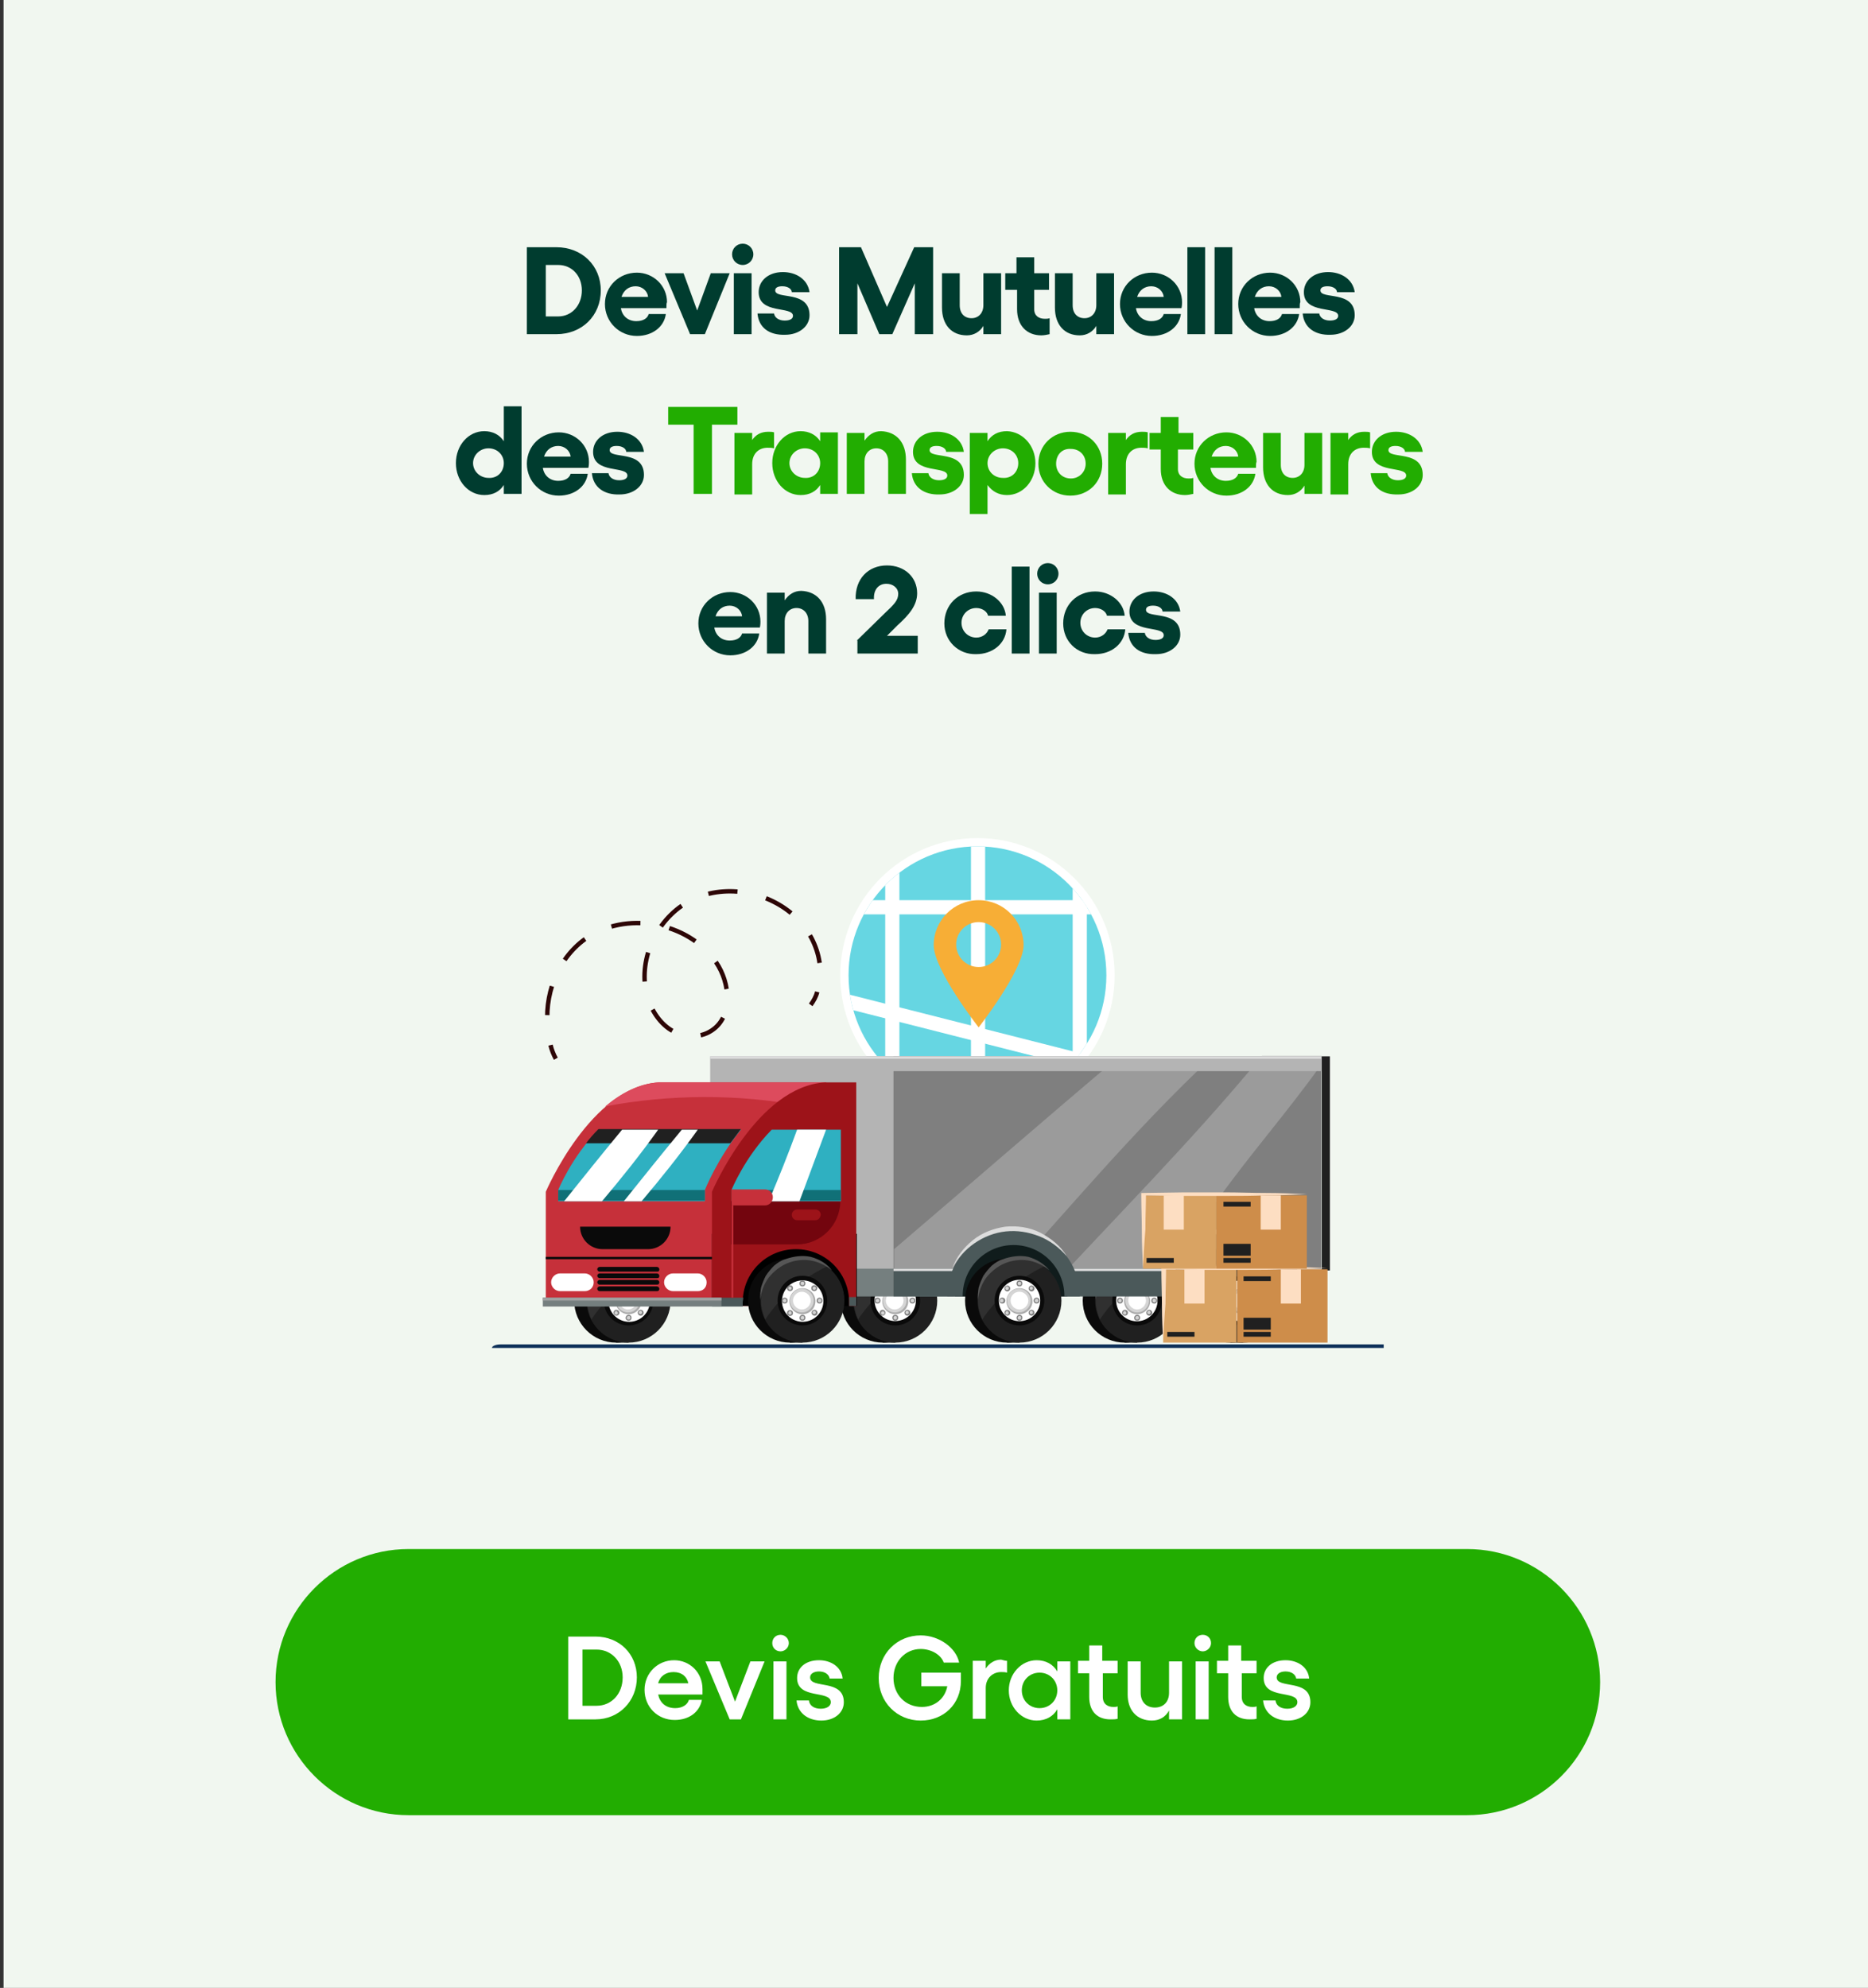 <?xml version="1.0" encoding="utf-8"?>
<!-- Generator: Adobe Illustrator 23.0.3, SVG Export Plug-In . SVG Version: 6.00 Build 0)  -->
<svg version="1.1" id="Calque_1" xmlns="http://www.w3.org/2000/svg" xmlns:xlink="http://www.w3.org/1999/xlink" x="0px" y="0px"
	 viewBox="0 0 315.9 336.1" style="enable-background:new 0 0 315.9 336.1;" xml:space="preserve">
<rect x="0" y="0" width="315.9" height="336.1" fill="#333333" stroke="none"/>
<style type="text/css">
	.st0{fill:#F1F7F0;}
	.st1{fill:#003C2F;}
	.st2{fill:#22AD01;}
	.st3{fill:#FFFFFF;}
	.st4{fill:#66D6E2;}
	.st5{clip-path:url(#SVGID_2_);}
	.st6{fill:#202020;}
	.st7{fill:#0A0A0A;}
	.st8{opacity:0.29;fill:#565656;}
	.st9{fill:#ACACAC;}
	.st10{fill:#D5D5D5;}
	.st11{fill:#808080;}
	.st12{fill:#565656;}
	.st13{fill:#B4B4B4;}
	.st14{fill:#757F7F;}
	.st15{fill:#7F7F7F;}
	.st16{opacity:0.54;fill:#B4B4B4;}
	.st17{fill:#4B595A;}
	.st18{fill:#DDDDDD;}
	.st19{fill:#C6303A;}
	.st20{fill:#DD4B5D;}
	.st21{fill:#9D1319;}
	.st22{fill:none;}
	.st23{fill:#101C1C;}
	.st24{fill:#2FB0C1;}
	.st25{fill:#107077;}
	.st26{fill:#73050E;}
	.st27{fill:#A0A0A0;}
	.st28{fill:#D9A363;}
	.st29{fill:#CE8D4A;}
	.st30{fill:#FDDEC2;}
	.st31{fill:#F7AE36;}
	.st32{fill:#11335B;}
	.st33{fill:none;stroke:#2D0606;stroke-width:0.75;stroke-miterlimit:10;}
	.st34{fill:none;stroke:#2D0606;stroke-width:0.75;stroke-miterlimit:10;stroke-dasharray:4.961,4.961;}
</style>
<rect x="0.6" class="st0" width="315.9" height="336.1"/>
<g>
	<g>
		<path class="st1" d="M101.6,49.1c0,4.3-3.2,7.4-7.5,7.4h-5V41.8h5C98.4,41.8,101.6,44.9,101.6,49.1z M98.4,49.1
			c0-2.5-1.7-4.3-4-4.3h-2.1v8.7h2.1C96.7,53.5,98.4,51.6,98.4,49.1z"/>
		<path class="st1" d="M112.7,52.1H105c0.2,1.3,1.2,2.2,2.6,2.2c1.2,0,1.9-0.5,2.1-1.2h2.9c-0.3,2.2-2.3,3.7-4.9,3.7
			c-3,0-5.4-2.4-5.4-5.4c0-3,2.4-5.3,5.4-5.3c2.8,0,5.1,2.2,5.1,5C112.7,51.2,112.7,51.7,112.7,52.1z M109.6,50.2
			c-0.1-1-1-1.8-2.1-1.8c-1.1,0-2,0.6-2.4,1.8H109.6z"/>
		<path class="st1" d="M119.2,56.5h-2.5l-4.3-10.3h3.2l2.3,6.3l2.3-6.3h3.2L119.2,56.5z"/>
		<path class="st1" d="M127.4,43c0,1-0.8,1.8-1.8,1.8s-1.8-0.8-1.8-1.8c0-1,0.8-1.8,1.8-1.8S127.4,42,127.4,43z M127.1,46.2v10.3h-3
			V46.2H127.1z"/>
		<path class="st1" d="M128.1,53h2.8c0.1,0.7,0.8,1.2,1.8,1.2c0.9,0,1.4-0.3,1.4-0.8c0-1.7-5.8-0.2-5.8-4c0-1.9,1.6-3.4,4.1-3.4
			c2.2,0,4.2,1.2,4.5,3.4h-3c0-0.5-0.6-1-1.6-1c-0.7,0-1.2,0.2-1.2,0.7c0,1.6,5.8-0.1,5.8,4.2c0,1.9-1.8,3.3-4.1,3.3
			C130.1,56.7,128.3,55.4,128.1,53z"/>
		<path class="st1" d="M141.8,41.8h3.8l4.4,10.1l4.6-10.1h3.2v14.7h-3.1v-8.6l-3.8,8.6h-2.2l-3.7-8.6v8.6h-3.1V41.8z"/>
		<path class="st1" d="M169.3,46.2v10.3h-3v-1.4c-0.6,1-1.6,1.6-2.8,1.6c-2.6,0-4.2-1.8-4.2-4.7v-5.8h3v5.4c0,1.4,0.8,2.2,2,2.2
			c1.2,0,2-0.9,2-2.2v-5.4H169.3z"/>
		<path class="st1" d="M174.9,49v3.3c0,1.1,0.8,1.6,1.8,1.6c0.3,0,0.5,0,0.8-0.1v2.7c-0.4,0.1-1,0.2-1.4,0.2c-2.4,0-4.1-1.6-4.1-4.4
			V49H170v-2.8h1.9v-2.7h3v2.7h2.5V49H174.9z"/>
		<path class="st1" d="M188.4,46.2v10.3h-3v-1.4c-0.6,1-1.6,1.6-2.8,1.6c-2.6,0-4.2-1.8-4.2-4.7v-5.8h3v5.4c0,1.4,0.8,2.2,2,2.2
			c1.2,0,2-0.9,2-2.2v-5.4H188.4z"/>
		<path class="st1" d="M199.8,52.1h-7.7c0.2,1.3,1.2,2.2,2.6,2.2c1.2,0,1.9-0.5,2.1-1.2h2.9c-0.3,2.2-2.3,3.7-4.9,3.7
			c-3,0-5.4-2.4-5.4-5.4c0-3,2.4-5.3,5.4-5.3c2.8,0,5.1,2.2,5.1,5C199.9,51.2,199.9,51.7,199.8,52.1z M196.8,50.2
			c-0.1-1-1-1.8-2.1-1.8c-1.1,0-2,0.6-2.4,1.8H196.8z"/>
		<path class="st1" d="M203.8,56.5h-3V41.8h3V56.5z"/>
		<path class="st1" d="M208.4,56.5h-3V41.8h3V56.5z"/>
		<path class="st1" d="M219.8,52.1h-7.7c0.2,1.3,1.2,2.2,2.6,2.2c1.2,0,1.9-0.5,2.1-1.2h2.9c-0.3,2.2-2.3,3.7-4.9,3.7
			c-3,0-5.4-2.4-5.4-5.4c0-3,2.4-5.3,5.4-5.3c2.8,0,5.1,2.2,5.1,5C219.8,51.2,219.8,51.7,219.8,52.1z M216.7,50.2
			c-0.1-1-1-1.8-2.1-1.8c-1.1,0-2,0.6-2.4,1.8H216.7z"/>
		<path class="st1" d="M220.3,53h2.8c0.1,0.7,0.8,1.2,1.8,1.2c0.9,0,1.4-0.3,1.4-0.8c0-1.7-5.8-0.2-5.8-4c0-1.9,1.6-3.4,4.1-3.4
			c2.2,0,4.2,1.2,4.5,3.4h-3c0-0.5-0.6-1-1.6-1c-0.7,0-1.2,0.2-1.2,0.7c0,1.6,5.8-0.1,5.8,4.2c0,1.9-1.8,3.3-4.1,3.3
			C222.4,56.7,220.5,55.4,220.3,53z"/>
		<path class="st1" d="M88.2,68.8v14.7h-3V82c-0.7,1.1-1.8,1.7-3.3,1.7c-2.7,0-4.8-2.4-4.8-5.4s2.1-5.4,4.8-5.4
			c1.4,0,2.6,0.6,3.3,1.7v-5.9H88.2z M85.2,78.3c0-1.4-1.1-2.5-2.6-2.5c-1.4,0-2.6,1.1-2.6,2.5c0,1.4,1.2,2.5,2.6,2.5
			C84.1,80.9,85.2,79.8,85.2,78.3z"/>
		<path class="st1" d="M99.5,79.1h-7.7c0.2,1.3,1.2,2.2,2.6,2.2c1.2,0,1.9-0.5,2.1-1.2h2.9c-0.3,2.2-2.3,3.7-4.9,3.7
			c-3,0-5.4-2.4-5.4-5.4c0-3,2.4-5.3,5.4-5.3c2.8,0,5.1,2.2,5.1,5C99.6,78.2,99.6,78.7,99.5,79.1z M96.5,77.2c-0.1-1-1-1.8-2.1-1.8
			c-1.1,0-2,0.6-2.4,1.8H96.5z"/>
		<path class="st1" d="M100.1,80h2.8c0.1,0.7,0.8,1.2,1.8,1.2c0.9,0,1.4-0.3,1.4-0.8c0-1.7-5.8-0.2-5.8-4c0-1.9,1.6-3.4,4.1-3.4
			c2.2,0,4.2,1.2,4.5,3.4h-3c0-0.5-0.6-1-1.6-1c-0.7,0-1.2,0.2-1.2,0.7c0,1.6,5.8-0.1,5.8,4.2c0,1.9-1.8,3.3-4.1,3.3
			C102.2,83.7,100.3,82.4,100.1,80z"/>
		<path class="st2" d="M124.7,71.8h-4.3v11.7h-3.1V71.8H113v-3h11.7V71.8z"/>
		<path class="st2" d="M130.9,73.1v2.7c-0.4-0.1-0.7-0.1-1.1-0.1c-1.4,0-2.6,0.9-2.6,2.8v5.1h-3V73.2h3v1.2c0.6-0.9,1.5-1.4,2.7-1.4
			C130.3,73,130.6,73,130.9,73.1z"/>
		<path class="st2" d="M141.7,73.2v10.3h-3V82c-0.7,1.1-1.8,1.7-3.3,1.7c-2.7,0-4.8-2.4-4.8-5.4s2.1-5.4,4.8-5.4
			c1.4,0,2.6,0.6,3.3,1.7v-1.5H141.7z M138.7,78.3c0-1.4-1.1-2.5-2.6-2.5c-1.4,0-2.6,1.1-2.6,2.5c0,1.4,1.2,2.5,2.6,2.5
			C137.6,80.9,138.7,79.8,138.7,78.3z"/>
		<path class="st2" d="M153.2,77.7v5.8h-3V78c0-1.3-0.8-2.2-2-2.2c-1.2,0-2,0.9-2,2.2v5.5h-3V73.2h3v1.3c0.7-1,1.6-1.6,2.8-1.6
			C151.6,73,153.2,74.8,153.2,77.7z"/>
		<path class="st2" d="M154.2,80h2.8c0.1,0.7,0.8,1.2,1.8,1.2c0.9,0,1.4-0.3,1.4-0.8c0-1.7-5.8-0.2-5.8-4c0-1.9,1.6-3.4,4.1-3.4
			c2.2,0,4.2,1.2,4.5,3.4h-3c0-0.5-0.6-1-1.6-1c-0.7,0-1.2,0.2-1.2,0.7c0,1.6,5.8-0.1,5.8,4.2c0,1.9-1.8,3.3-4.1,3.3
			C156.3,83.7,154.4,82.4,154.2,80z"/>
		<path class="st2" d="M175.1,78.3c0,3-2.1,5.4-4.8,5.4c-1.4,0-2.5-0.6-3.3-1.7v4.9h-3V73.2h3v1.4c0.7-1.1,1.8-1.7,3.3-1.7
			C173,73,175.1,75.4,175.1,78.3z M172.2,78.3c0-1.4-1.1-2.5-2.6-2.5c-1.4,0-2.6,1.1-2.6,2.5c0,1.4,1.1,2.5,2.6,2.5
			C171.1,80.9,172.2,79.8,172.2,78.3z"/>
		<path class="st2" d="M186.4,78.4c0,3.1-2.3,5.4-5.4,5.4c-3,0-5.4-2.3-5.4-5.4S178,73,181,73C184.1,73,186.4,75.3,186.4,78.4z
			 M178.6,78.4c0,1.4,1,2.5,2.5,2.5c1.4,0,2.5-1.1,2.5-2.5c0-1.5-1.1-2.5-2.5-2.5C179.6,75.8,178.6,76.9,178.6,78.4z"/>
		<path class="st2" d="M194.1,73.1v2.7c-0.4-0.1-0.7-0.1-1.1-0.1c-1.4,0-2.6,0.9-2.6,2.8v5.1h-3V73.2h3v1.2c0.6-0.9,1.5-1.4,2.7-1.4
			C193.5,73,193.8,73,194.1,73.1z"/>
		<path class="st2" d="M199.2,76v3.3c0,1.1,0.8,1.6,1.8,1.6c0.3,0,0.5,0,0.8-0.1v2.7c-0.4,0.1-1,0.2-1.4,0.2c-2.4,0-4.1-1.6-4.1-4.4
			V76h-1.9v-2.8h1.9v-2.7h3v2.7h2.5V76H199.2z"/>
		<path class="st2" d="M212.4,79.1h-7.7c0.2,1.3,1.2,2.2,2.6,2.2c1.2,0,1.9-0.5,2.1-1.2h2.9c-0.3,2.2-2.3,3.7-4.9,3.7
			c-3,0-5.4-2.4-5.4-5.4c0-3,2.4-5.3,5.4-5.3c2.8,0,5.1,2.2,5.1,5C212.4,78.2,212.4,78.7,212.4,79.1z M209.4,77.2
			c-0.1-1-1-1.8-2.1-1.8c-1.1,0-2,0.6-2.4,1.8H209.4z"/>
		<path class="st2" d="M223.6,73.2v10.3h-3v-1.4c-0.6,1-1.6,1.6-2.8,1.6c-2.6,0-4.2-1.8-4.2-4.7v-5.8h3v5.4c0,1.4,0.8,2.2,2,2.2
			c1.2,0,2-0.9,2-2.2v-5.4H223.6z"/>
		<path class="st2" d="M231.7,73.1v2.7c-0.4-0.1-0.7-0.1-1.1-0.1c-1.4,0-2.6,0.9-2.6,2.8v5.1h-3V73.2h3v1.2c0.6-0.9,1.5-1.4,2.7-1.4
			C231.1,73,231.4,73,231.7,73.1z"/>
		<path class="st2" d="M231.8,80h2.8c0.1,0.7,0.8,1.2,1.8,1.2c0.9,0,1.4-0.3,1.4-0.8c0-1.7-5.8-0.2-5.8-4c0-1.9,1.6-3.4,4.1-3.4
			c2.2,0,4.2,1.2,4.5,3.4h-3c0-0.5-0.6-1-1.6-1c-0.7,0-1.2,0.2-1.2,0.7c0,1.6,5.8-0.1,5.8,4.2c0,1.9-1.8,3.3-4.1,3.3
			C233.8,83.7,232,82.4,231.8,80z"/>
		<path class="st1" d="M128.5,106.1h-7.7c0.2,1.3,1.2,2.2,2.6,2.2c1.2,0,1.9-0.5,2.1-1.2h2.9c-0.3,2.2-2.3,3.7-4.9,3.7
			c-3,0-5.4-2.4-5.4-5.4c0-3,2.4-5.3,5.4-5.3c2.8,0,5.1,2.2,5.1,5C128.6,105.2,128.6,105.7,128.5,106.1z M125.5,104.2
			c-0.1-1-1-1.8-2.1-1.8c-1.1,0-2,0.6-2.4,1.8H125.5z"/>
		<path class="st1" d="M139.7,104.7v5.8h-3V105c0-1.3-0.8-2.2-2-2.2c-1.2,0-2,0.9-2,2.2v5.5h-3v-10.3h3v1.3c0.7-1,1.6-1.6,2.8-1.6
			C138.1,100,139.7,101.8,139.7,104.7z"/>
		<path class="st1" d="M144.9,108.3l4.7-4.6c1.6-1.5,2.3-2.2,2.3-3.3c0-1-0.9-1.7-2-1.7c-1.4,0-2.2,1.1-2.1,2.6h-3.1
			c-0.1-3.4,2.1-5.7,5.3-5.7c3,0,5.1,2,5.1,4.7c0,2-1.3,3.6-3.3,5.4l-1.8,1.8h5.2v3h-10.2V108.3z"/>
		<path class="st1" d="M159.7,105.4c0-3.1,2.3-5.4,5.4-5.4c2.6,0,4.8,1.8,5,4.1h-3c-0.2-0.8-1.1-1.3-2-1.3c-1.4,0-2.5,1.1-2.5,2.5
			c0,1.4,1.1,2.5,2.5,2.5c1,0,1.8-0.6,2.1-1.4h3c-0.2,2.5-2.4,4.2-5.1,4.2C162.1,110.7,159.7,108.4,159.7,105.4z"/>
		<path class="st1" d="M174.1,110.5h-3V95.8h3V110.5z"/>
		<path class="st1" d="M179,97c0,1-0.8,1.8-1.8,1.8s-1.8-0.8-1.8-1.8c0-1,0.8-1.8,1.8-1.8S179,96,179,97z M178.7,100.2v10.3h-3
			v-10.3H178.7z"/>
		<path class="st1" d="M179.8,105.4c0-3.1,2.3-5.4,5.4-5.4c2.6,0,4.8,1.8,5,4.1h-3c-0.2-0.8-1.1-1.3-2-1.3c-1.4,0-2.5,1.1-2.5,2.5
			c0,1.4,1.1,2.5,2.5,2.5c1,0,1.8-0.6,2.1-1.4h3c-0.2,2.5-2.4,4.2-5.1,4.2C182.1,110.7,179.8,108.4,179.8,105.4z"/>
		<path class="st1" d="M190.8,107h2.8c0.1,0.7,0.8,1.2,1.8,1.2c0.9,0,1.4-0.3,1.4-0.8c0-1.7-5.8-0.2-5.8-4c0-1.9,1.6-3.4,4.1-3.4
			c2.2,0,4.2,1.2,4.5,3.4h-3c0-0.5-0.6-1-1.6-1c-0.7,0-1.2,0.2-1.2,0.7c0,1.6,5.8-0.1,5.8,4.2c0,1.9-1.8,3.3-4.1,3.3
			C192.8,110.7,191,109.4,190.8,107z"/>
	</g>
</g>
<path class="st2" d="M248.1,306.9h-179c-12.4,0-22.5-10.1-22.5-22.5v0c0-12.4,10.1-22.5,22.5-22.5h179c12.4,0,22.5,10.1,22.5,22.5v0
	C270.6,296.9,260.5,306.9,248.1,306.9z"/>
<g>
	<path class="st3" d="M107.7,283.6c0,4-3,7.1-7,7.1h-4.6v-14h4.6C104.7,276.7,107.7,279.6,107.7,283.6z M105.3,283.6
		c0-2.7-1.9-4.7-4.4-4.7h-2.4v9.5h2.4C103.4,288.4,105.3,286.4,105.3,283.6z"/>
	<path class="st3" d="M118.8,286.5h-7.5c0.3,1.4,1.3,2.3,2.9,2.3c1.2,0,2.1-0.6,2.3-1.4h2.2c-0.4,2.1-2.2,3.4-4.6,3.4
		c-2.9,0-5.1-2.2-5.1-5.1c0-2.8,2.2-5,5-5c2.6,0,4.8,2,4.8,4.9C118.8,285.8,118.8,286.3,118.8,286.5z M116.4,284.6
		c-0.2-1.1-1.1-1.9-2.5-1.9c-1.3,0-2.3,0.7-2.6,1.9H116.4z"/>
	<path class="st3" d="M125.3,290.7h-1.9l-4.1-9.8h2.4l2.6,6.8l2.6-6.8h2.4L125.3,290.7z"/>
	<path class="st3" d="M133.4,277.8c0,0.8-0.7,1.4-1.4,1.4c-0.8,0-1.4-0.6-1.4-1.4c0-0.8,0.6-1.4,1.4-1.4
		C132.7,276.4,133.4,277,133.4,277.8z M133,280.9v9.8h-2.2v-9.8H133z"/>
	<path class="st3" d="M134.7,287.5h2.1c0.1,0.9,0.9,1.4,2,1.4c1.1,0,1.7-0.5,1.7-1.1c0-2.1-5.7-0.4-5.7-4.1c0-1.7,1.4-3,3.7-3
		c2,0,3.8,1.1,4,3.1h-2.2c-0.1-0.7-0.8-1.2-1.8-1.2c-0.9,0-1.5,0.4-1.5,1c0,2,5.7,0.2,5.7,4.2c0,1.8-1.6,3.1-3.8,3.1
		C136.6,290.9,134.9,289.6,134.7,287.5z"/>
	<path class="st3" d="M162.5,284.2c0,3.9-2.9,6.7-6.8,6.7c-4,0-7.1-3.1-7.1-7.2c0-4.1,3.1-7.2,7.1-7.2c3.1,0,6,2.1,6.5,4.6h-2.6
		c-0.5-1.4-2.2-2.3-3.9-2.3c-2.6,0-4.6,2.1-4.6,4.9c0,2.8,2,4.9,4.8,4.9c2.2,0,3.9-1.4,4.3-3.5h-4.4v-2.3h6.7
		C162.5,283.2,162.5,283.7,162.5,284.2z"/>
	<path class="st3" d="M170.3,280.8v2c-0.3-0.1-0.7-0.1-1-0.1c-1.4,0-2.6,1-2.6,2.7v5.2h-2.2v-9.8h2.2v1.3c0.6-0.9,1.5-1.5,2.6-1.5
		C169.7,280.7,170,280.8,170.3,280.8z"/>
	<path class="st3" d="M181,280.9v9.8h-2.2V289c-0.7,1.2-1.9,1.9-3.5,1.9c-2.6,0-4.7-2.3-4.7-5.1c0-2.8,2.1-5.1,4.7-5.1
		c1.6,0,2.8,0.7,3.5,1.9v-1.7H181z M178.8,285.8c0-1.7-1.3-3-3-3c-1.7,0-3,1.3-3,3c0,1.7,1.3,3,3,3
		C177.5,288.8,178.8,287.5,178.8,285.8z"/>
	<path class="st3" d="M186.5,283v3.9c0,1.2,0.8,1.7,1.8,1.7c0.2,0,0.5,0,0.7-0.1v2.1c-0.3,0.1-0.8,0.1-1.2,0.1
		c-2.2,0-3.6-1.3-3.6-3.8v-4h-1.9v-2.1h1.9v-2.6h2.2v2.6h2.6v2.1H186.5z"/>
	<path class="st3" d="M199.9,280.9v9.8h-2.2v-1.5c-0.6,1.1-1.6,1.7-2.9,1.7c-2.5,0-4.1-1.7-4.1-4.4v-5.6h2.2v5.3
		c0,1.5,0.9,2.5,2.4,2.5s2.4-1,2.4-2.5v-5.3H199.9z"/>
	<path class="st3" d="M204.8,277.8c0,0.8-0.7,1.4-1.4,1.4s-1.4-0.6-1.4-1.4c0-0.8,0.6-1.4,1.4-1.4S204.8,277,204.8,277.8z
		 M204.4,280.9v9.8h-2.2v-9.8H204.4z"/>
	<path class="st3" d="M210,283v3.9c0,1.2,0.8,1.7,1.8,1.7c0.2,0,0.5,0,0.7-0.1v2.1c-0.3,0.1-0.8,0.1-1.2,0.1c-2.2,0-3.6-1.3-3.6-3.8
		v-4h-1.9v-2.1h1.9v-2.6h2.2v2.6h2.6v2.1H210z"/>
	<path class="st3" d="M213.6,287.5h2.1c0.1,0.9,0.9,1.4,2,1.4c1.1,0,1.7-0.5,1.7-1.1c0-2.1-5.7-0.4-5.7-4.1c0-1.7,1.4-3,3.7-3
		c2,0,3.8,1.1,4,3.1h-2.2c-0.1-0.7-0.8-1.2-1.8-1.2c-0.9,0-1.5,0.4-1.5,1c0,2,5.7,0.2,5.7,4.2c0,1.8-1.6,3.1-3.8,3.1
		C215.5,290.9,213.8,289.6,213.6,287.5z"/>
</g>
<g>
	<g>
		<circle class="st3" cx="165.3" cy="164.9" r="23.2"/>
		<circle class="st4" cx="165.3" cy="164.9" r="21.8"/>
		<g>
			<defs>
				<circle id="SVGID_1_" cx="165.3" cy="164.9" r="21.8"/>
			</defs>
			<clipPath id="SVGID_2_">
				<use xlink:href="#SVGID_1_"  style="overflow:visible;"/>
			</clipPath>
			<g class="st5">
				<rect x="126.8" y="134.2" class="st3" width="2.4" height="73.9"/>
				<rect x="139.3" y="134.2" class="st3" width="2.4" height="73.9"/>
				<rect x="149.7" y="133.9" class="st3" width="2.4" height="73.9"/>
				<rect x="164.2" y="134.2" class="st3" width="2.4" height="73.9"/>
				<rect x="181.4" y="133.5" class="st3" width="2.4" height="73.9"/>
				
					<rect x="163" y="116.4" transform="matrix(-1.836970e-16 1 -1 -1.836970e-16 317.624 -10.8)" class="st3" width="2.4" height="73.9"/>
				
					<rect x="173.9" y="140.6" transform="matrix(-0.246 0.969 -0.969 -0.246 390.288 51.406)" class="st3" width="2.4" height="73.9"/>
			</g>
		</g>
	</g>
	<g>
		<rect x="223.5" y="178.6" class="st6" width="1.4" height="36.2"/>
		<g>
			<circle class="st7" cx="190.2" cy="219.9" r="7.1"/>
			<rect x="190.2" y="212.7" class="st7" width="2.1" height="14.3"/>
			<circle class="st6" cx="192.3" cy="219.9" r="7.1"/>
			<path class="st8" d="M196.5,214.1c-1.2-0.8-2.6-1.3-4.1-1.3c-3.9,0-7.1,3.2-7.1,7.1c0,1.1,0.3,2.2,0.7,3.2
				C188.6,219.2,192.3,216.1,196.5,214.1z"/>
			<circle class="st7" cx="192.3" cy="219.9" r="4.2"/>
			
				<ellipse transform="matrix(0.707 -0.707 0.707 0.707 -99.171 200.38)" class="st3" cx="192.3" cy="219.9" rx="3.5" ry="3.5"/>
			<path class="st9" d="M190.1,220c0,1.2,1,2.2,2.2,2.2c1.2,0,2.2-1,2.2-2.2c0-1.2-1-2.2-2.2-2.2C191.1,217.8,190.1,218.8,190.1,220
				z"/>
			<path class="st10" d="M190.3,219.9c0,1.1,0.9,2,2,2s2-0.9,2-2c0-1.1-0.9-2-2-2S190.3,218.8,190.3,219.9z"/>
			<g>
				<path class="st11" d="M191.8,217c0,0.3,0.2,0.5,0.5,0.5s0.5-0.2,0.5-0.5c0-0.3-0.2-0.5-0.5-0.5S191.8,216.7,191.8,217z"/>
				<path class="st10" d="M192,217c0,0.2,0.1,0.3,0.3,0.3c0.2,0,0.3-0.1,0.3-0.3c0-0.2-0.1-0.3-0.3-0.3
					C192.1,216.7,192,216.8,192,217z"/>
			</g>
			<g>
				<path class="st11" d="M191.8,222.8c0,0.3,0.2,0.5,0.5,0.5s0.5-0.2,0.5-0.5s-0.2-0.5-0.5-0.5S191.8,222.6,191.8,222.8z"/>
				<path class="st10" d="M192,222.8c0,0.2,0.1,0.3,0.3,0.3c0.2,0,0.3-0.1,0.3-0.3c0-0.2-0.1-0.3-0.3-0.3
					C192.1,222.5,192,222.7,192,222.8z"/>
			</g>
			<g>
				<path class="st11" d="M194.7,219.9c0,0.3,0.2,0.5,0.5,0.5s0.5-0.2,0.5-0.5s-0.2-0.5-0.5-0.5S194.7,219.6,194.7,219.9z"/>
				<path class="st10" d="M194.9,219.9c0,0.2,0.1,0.3,0.3,0.3c0.2,0,0.3-0.1,0.3-0.3c0-0.2-0.1-0.3-0.3-0.3
					C195,219.6,194.9,219.7,194.9,219.9z"/>
			</g>
			<g>
				<circle class="st11" cx="189.4" cy="219.9" r="0.5"/>
				<circle class="st10" cx="189.4" cy="219.9" r="0.3"/>
			</g>
			<g>
				<path class="st11" d="M194,217.5c-0.2,0.2-0.2,0.5,0,0.7c0.2,0.2,0.5,0.2,0.7,0c0.2-0.2,0.2-0.5,0-0.7
					C194.5,217.3,194.2,217.3,194,217.5z"/>
				<path class="st10" d="M194.1,217.6c-0.1,0.1-0.1,0.3,0,0.4c0.1,0.1,0.3,0.1,0.4,0c0.1-0.1,0.1-0.3,0-0.4
					C194.5,217.5,194.3,217.5,194.1,217.6z"/>
			</g>
			<g>
				<path class="st11" d="M189.9,221.6c-0.2,0.2-0.2,0.5,0,0.7c0.2,0.2,0.5,0.2,0.7,0c0.2-0.2,0.2-0.5,0-0.7
					C190.4,221.4,190.1,221.4,189.9,221.6z"/>
				<path class="st10" d="M190,221.8c-0.1,0.1-0.1,0.3,0,0.4c0.1,0.1,0.3,0.1,0.4,0c0.1-0.1,0.1-0.3,0-0.4
					C190.3,221.6,190.1,221.6,190,221.8z"/>
			</g>
			<g>
				<path class="st11" d="M194,221.6c-0.2,0.2-0.2,0.5,0,0.7c0.2,0.2,0.5,0.2,0.7,0c0.2-0.2,0.2-0.5,0-0.7
					C194.5,221.4,194.2,221.4,194,221.6z"/>
				<path class="st10" d="M194.1,221.7c-0.1,0.1-0.1,0.3,0,0.4c0.1,0.1,0.3,0.1,0.4,0c0.1-0.1,0.1-0.3,0-0.4
					C194.5,221.6,194.3,221.6,194.1,221.7z"/>
			</g>
			<g>
				<circle class="st11" cx="190.2" cy="217.8" r="0.5"/>
				<path class="st10" d="M190,217.6c-0.1,0.1-0.1,0.3,0,0.4c0.1,0.1,0.3,0.1,0.4,0c0.1-0.1,0.1-0.3,0-0.4
					C190.3,217.5,190.1,217.5,190,217.6z"/>
			</g>
			<path class="st3" d="M190.8,219.9c0,0.8,0.7,1.5,1.5,1.5c0.8,0,1.5-0.7,1.5-1.5c0-0.8-0.7-1.5-1.5-1.5
				C191.4,218.4,190.8,219.1,190.8,219.9z"/>
			<g>
				<path class="st12" d="M197.4,214.8c-1.1-0.9-2.4-1.5-3.7-1.7c-1.3-0.2-2.7,0-3.9,0.5c-1.2,0.5-2.3,1.4-3.1,2.4
					c-0.8,1.1-1.3,2.4-1.4,3.8c-0.1-0.7,0-1.4,0.1-2.1c0.2-0.7,0.5-1.4,0.8-2c0.4-0.6,0.9-1.2,1.4-1.7c0.6-0.5,1.2-0.9,1.9-1.1
					c1.4-0.5,2.9-0.7,4.3-0.4C195.2,212.9,196.5,213.7,197.4,214.8z"/>
			</g>
		</g>
		<g>
			<circle class="st7" cx="149.3" cy="219.9" r="7.1"/>
			<rect x="149.3" y="212.7" class="st7" width="2.1" height="14.3"/>
			<circle class="st6" cx="151.4" cy="219.9" r="7.1"/>
			<path class="st8" d="M155.6,214.1c-1.2-0.8-2.6-1.3-4.1-1.3c-3.9,0-7.1,3.2-7.1,7.1c0,1.1,0.3,2.2,0.7,3.2
				C147.7,219.2,151.4,216.1,155.6,214.1z"/>
			<circle class="st7" cx="151.4" cy="219.9" r="4.2"/>
			
				<ellipse transform="matrix(0.385 -0.923 0.923 0.385 -109.861 274.936)" class="st3" cx="151.4" cy="219.9" rx="3.5" ry="3.5"/>
			<circle class="st9" cx="151.4" cy="220" r="2.2"/>
			<path class="st10" d="M149.3,219.9c0,1.1,0.9,2,2,2c1.1,0,2-0.9,2-2c0-1.1-0.9-2-2-2C150.2,217.9,149.3,218.8,149.3,219.9z"/>
			<g>
				<circle class="st11" cx="151.4" cy="217" r="0.5"/>
				<circle class="st10" cx="151.4" cy="217" r="0.3"/>
			</g>
			<g>
				<circle class="st11" cx="151.4" cy="222.8" r="0.5"/>
				<circle class="st10" cx="151.4" cy="222.8" r="0.3"/>
			</g>
			<g>
				<circle class="st11" cx="154.3" cy="219.9" r="0.5"/>
				<circle class="st10" cx="154.3" cy="219.9" r="0.3"/>
			</g>
			<g>
				<path class="st11" d="M147.9,219.9c0,0.3,0.2,0.5,0.5,0.5s0.5-0.2,0.5-0.5s-0.2-0.5-0.5-0.5S147.9,219.6,147.9,219.9z"/>
				<path class="st10" d="M148.1,219.9c0,0.2,0.1,0.3,0.3,0.3c0.2,0,0.3-0.1,0.3-0.3c0-0.2-0.1-0.3-0.3-0.3
					C148.3,219.6,148.1,219.7,148.1,219.9z"/>
			</g>
			<g>
				<path class="st11" d="M153.1,217.5c-0.2,0.2-0.2,0.5,0,0.7c0.2,0.2,0.5,0.2,0.7,0c0.2-0.2,0.2-0.5,0-0.7
					C153.6,217.3,153.3,217.3,153.1,217.5z"/>
				<path class="st10" d="M153.2,217.6c-0.1,0.1-0.1,0.3,0,0.4c0.1,0.1,0.3,0.1,0.4,0c0.1-0.1,0.1-0.3,0-0.4
					C153.5,217.5,153.3,217.5,153.2,217.6z"/>
			</g>
			<g>
				<path class="st11" d="M148.9,221.6c-0.2,0.2-0.2,0.5,0,0.7c0.2,0.2,0.5,0.2,0.7,0c0.2-0.2,0.2-0.5,0-0.7
					C149.4,221.4,149.1,221.4,148.9,221.6z"/>
				<circle class="st10" cx="149.3" cy="222" r="0.3"/>
			</g>
			<g>
				<path class="st11" d="M153.1,221.6c-0.2,0.2-0.2,0.5,0,0.7c0.2,0.2,0.5,0.2,0.7,0c0.2-0.2,0.2-0.5,0-0.7
					C153.6,221.4,153.3,221.4,153.1,221.6z"/>
				<path class="st10" d="M153.2,221.7c-0.1,0.1-0.1,0.3,0,0.4c0.1,0.1,0.3,0.1,0.4,0c0.1-0.1,0.1-0.3,0-0.4
					C153.5,221.6,153.3,221.6,153.2,221.7z"/>
			</g>
			<g>
				<path class="st11" d="M148.9,217.5c-0.2,0.2-0.2,0.5,0,0.7c0.2,0.2,0.5,0.2,0.7,0c0.2-0.2,0.2-0.5,0-0.7
					C149.4,217.3,149.1,217.3,148.9,217.5z"/>
				<circle class="st10" cx="149.3" cy="217.8" r="0.3"/>
			</g>
			<path class="st3" d="M149.8,219.9c0,0.8,0.7,1.5,1.5,1.5c0.8,0,1.5-0.7,1.5-1.5c0-0.8-0.7-1.5-1.5-1.5
				C150.5,218.4,149.8,219.1,149.8,219.9z"/>
			<g>
				<path class="st12" d="M156.4,214.8c-1.1-0.9-2.4-1.5-3.7-1.7c-1.3-0.2-2.7,0-3.9,0.5c-1.2,0.5-2.3,1.4-3.1,2.4
					c-0.8,1.1-1.3,2.4-1.4,3.8c-0.1-0.7,0-1.4,0.1-2.1c0.2-0.7,0.5-1.4,0.8-2c0.4-0.6,0.9-1.2,1.4-1.7c0.6-0.5,1.2-0.9,1.9-1.1
					c1.4-0.5,2.9-0.7,4.3-0.4C154.3,212.9,155.6,213.7,156.4,214.8z"/>
			</g>
		</g>
		<rect x="120.1" y="178.6" class="st13" width="41.2" height="40.5"/>
		<rect x="120.1" y="214.5" class="st14" width="41.2" height="4.7"/>
		<rect x="151.1" y="178.6" class="st15" width="72.3" height="40.5"/>
		<path class="st16" d="M205.1,178.6h-15.8c-12.7,10.7-25.2,21.6-38.1,32.6v7.9h16.2C179.8,205.5,191.6,191.2,205.1,178.6z"/>
		<path class="st16" d="M213.4,178.6c-0.1,0.1-0.2,0.2-0.3,0.3c-12,14.5-24.5,26.9-36.7,40.2h17.7c3.7-5,7.4-10,11.2-15.4
			c6.1-8.6,12.3-15.5,18.2-23.8v-1.4H213.4z"/>
		<rect x="151.1" y="214.5" class="st17" width="72.3" height="4.7"/>
		<rect x="151.1" y="214.5" class="st18" width="72.3" height="0.4"/>
		<rect x="146.5" y="178.6" class="st13" width="77" height="2.5"/>
		<rect x="120.1" y="178.6" class="st18" width="103.3" height="0.4"/>
		<g>
			<circle class="st7" cx="104.2" cy="219.9" r="7.1"/>
			<rect x="104.2" y="212.7" class="st7" width="2.1" height="14.3"/>
			<circle class="st6" cx="106.3" cy="219.9" r="7.1"/>
			<path class="st8" d="M110.5,214.1c-1.2-0.8-2.6-1.3-4.1-1.3c-3.9,0-7.1,3.2-7.1,7.1c0,1.1,0.3,2.2,0.7,3.2
				C102.6,219.2,106.3,216.1,110.5,214.1z"/>
			<circle class="st7" cx="106.3" cy="219.9" r="4.2"/>
			
				<ellipse transform="matrix(0.974 -0.229 0.229 0.974 -47.491 30.146)" class="st3" cx="106.3" cy="219.9" rx="3.5" ry="3.5"/>
			<circle class="st9" cx="106.3" cy="220" r="2.2"/>
			<path class="st10" d="M104.2,219.9c0,1.1,0.9,2,2,2c1.1,0,2-0.9,2-2c0-1.1-0.9-2-2-2C105.1,217.9,104.2,218.8,104.2,219.9z"/>
			<g>
				<path class="st11" d="M105.8,217c0,0.3,0.2,0.5,0.5,0.5s0.5-0.2,0.5-0.5c0-0.3-0.2-0.5-0.5-0.5S105.8,216.7,105.8,217z"/>
				<path class="st10" d="M106,217c0,0.2,0.1,0.3,0.3,0.3s0.3-0.1,0.3-0.3c0-0.2-0.1-0.3-0.3-0.3S106,216.8,106,217z"/>
			</g>
			<g>
				<path class="st11" d="M105.8,222.8c0,0.3,0.2,0.5,0.5,0.5s0.5-0.2,0.5-0.5s-0.2-0.5-0.5-0.5S105.8,222.6,105.8,222.8z"/>
				<path class="st10" d="M106,222.8c0,0.2,0.1,0.3,0.3,0.3s0.3-0.1,0.3-0.3c0-0.2-0.1-0.3-0.3-0.3S106,222.7,106,222.8z"/>
			</g>
			<g>
				<path class="st11" d="M108.7,219.9c0,0.3,0.2,0.5,0.5,0.5c0.3,0,0.5-0.2,0.5-0.5s-0.2-0.5-0.5-0.5
					C108.9,219.4,108.7,219.6,108.7,219.9z"/>
				<path class="st10" d="M108.9,219.9c0,0.2,0.1,0.3,0.3,0.3s0.3-0.1,0.3-0.3c0-0.2-0.1-0.3-0.3-0.3S108.9,219.7,108.9,219.9z"/>
			</g>
			<g>
				<circle class="st11" cx="103.3" cy="219.9" r="0.5"/>
				<circle class="st10" cx="103.3" cy="219.9" r="0.3"/>
			</g>
			<g>
				<path class="st11" d="M108,217.5c-0.2,0.2-0.2,0.5,0,0.7c0.2,0.2,0.5,0.2,0.7,0c0.2-0.2,0.2-0.5,0-0.7
					C108.5,217.3,108.2,217.3,108,217.5z"/>
				<path class="st10" d="M108.1,217.6c-0.1,0.1-0.1,0.3,0,0.4c0.1,0.1,0.3,0.1,0.4,0c0.1-0.1,0.1-0.3,0-0.4
					C108.4,217.5,108.2,217.5,108.1,217.6z"/>
			</g>
			<g>
				<path class="st11" d="M103.9,221.6c-0.2,0.2-0.2,0.5,0,0.7c0.2,0.2,0.5,0.2,0.7,0c0.2-0.2,0.2-0.5,0-0.7
					C104.4,221.4,104,221.4,103.9,221.6z"/>
				<path class="st10" d="M104,221.8c-0.1,0.1-0.1,0.3,0,0.4c0.1,0.1,0.3,0.1,0.4,0c0.1-0.1,0.1-0.3,0-0.4
					C104.3,221.6,104.1,221.6,104,221.8z"/>
			</g>
			<g>
				<path class="st11" d="M108,221.6c-0.2,0.2-0.2,0.5,0,0.7c0.2,0.2,0.5,0.2,0.7,0c0.2-0.2,0.2-0.5,0-0.7
					C108.5,221.4,108.2,221.4,108,221.6z"/>
				<path class="st10" d="M108.1,221.7c-0.1,0.1-0.1,0.3,0,0.4c0.1,0.1,0.3,0.1,0.4,0c0.1-0.1,0.1-0.3,0-0.4
					C108.4,221.6,108.2,221.6,108.1,221.7z"/>
			</g>
			<g>
				<path class="st11" d="M103.8,217.5c-0.2,0.2-0.2,0.5,0,0.7c0.2,0.2,0.5,0.2,0.7,0c0.2-0.2,0.2-0.5,0-0.7
					C104.3,217.3,104,217.3,103.8,217.5z"/>
				<path class="st10" d="M104,217.6c-0.1,0.1-0.1,0.3,0,0.4c0.1,0.1,0.3,0.1,0.4,0c0.1-0.1,0.1-0.3,0-0.4
					C104.3,217.5,104.1,217.5,104,217.6z"/>
			</g>
			<path class="st3" d="M104.7,219.9c0,0.8,0.7,1.5,1.5,1.5c0.8,0,1.5-0.7,1.5-1.5c0-0.8-0.7-1.5-1.5-1.5
				C105.4,218.4,104.7,219.1,104.7,219.9z"/>
			<g>
				<path class="st12" d="M111.3,214.8c-1.1-0.9-2.4-1.5-3.7-1.7c-1.3-0.2-2.7,0-3.9,0.5c-1.2,0.5-2.3,1.4-3.1,2.4
					c-0.8,1.1-1.3,2.4-1.4,3.8c-0.1-0.7,0-1.4,0.1-2.1c0.2-0.7,0.5-1.4,0.8-2c0.4-0.6,0.9-1.2,1.4-1.7c0.6-0.5,1.2-0.9,1.9-1.1
					c1.4-0.5,2.9-0.7,4.3-0.4C109.2,212.9,110.5,213.7,111.3,214.8z"/>
			</g>
		</g>
		<path class="st19" d="M111.5,183c-11.6,0.6-19.2,18.5-19.2,18.5v19.3h19.2h28.2V183H111.5z"/>
		<path class="st20" d="M139.6,187.8V183h-28.2c-3.4,0.2-6.5,1.9-9.1,4.1c1.3-0.3,2.7-0.5,4-0.7
			C117.6,184.8,128.9,185.3,139.6,187.8z"/>
		<rect x="120.4" y="208.6" width="24.5" height="12.2"/>
		<rect x="92.3" y="212.5" class="st7" width="28.2" height="0.4"/>
		<path class="st21" d="M139.6,183c-11.6,0.6-19.2,18.5-19.2,18.5v19.3h5.2c0-0.2,0-0.4,0-0.6c0-5,4-9,9-9c5,0,9,4,9,9
			c0,0.2,0,0.4,0,0.6h1.2V183H139.6z"/>
		<path class="st22" d="M134.7,211.2c-4.7,0-8.6,3.6-9,8.2h18C143.2,214.8,139.4,211.2,134.7,211.2z"/>
		<path class="st17" d="M143.6,219.4c0,0.3,0,0.6,0,0.8c0,0.2,0,0.4,0,0.6h1.2v-1.5H143.6z"/>
		<path class="st17" d="M125.7,219.4h-5.3v1.5h5.2c0-0.2,0-0.4,0-0.6C125.6,219.9,125.7,219.7,125.7,219.4z"/>
		<path class="st23" d="M161.5,219.2h19c0,0-0.9-9.3-9.3-9.3C162.8,209.9,161.5,219.2,161.5,219.2z"/>
		<g>
			<circle class="st7" cx="170.3" cy="219.9" r="7.1"/>
			<rect x="170.3" y="212.7" class="st7" width="2.1" height="14.3"/>
			<circle class="st6" cx="172.4" cy="219.9" r="7.1"/>
			<path class="st8" d="M176.6,214.1c-1.2-0.8-2.6-1.3-4.1-1.3c-3.9,0-7.1,3.2-7.1,7.1c0,1.1,0.3,2.2,0.7,3.2
				C168.7,219.2,172.4,216.1,176.6,214.1z"/>
			<circle class="st7" cx="172.4" cy="219.9" r="4.2"/>
			
				<ellipse transform="matrix(0.385 -0.923 0.923 0.385 -96.931 294.338)" class="st3" cx="172.4" cy="219.9" rx="3.5" ry="3.5"/>
			<path class="st9" d="M170.2,220c0,1.2,1,2.2,2.2,2.2s2.2-1,2.2-2.2c0-1.2-1-2.2-2.2-2.2S170.2,218.8,170.2,220z"/>
			<path class="st10" d="M170.3,219.9c0,1.1,0.9,2,2,2c1.1,0,2-0.9,2-2c0-1.1-0.9-2-2-2C171.2,217.9,170.3,218.8,170.3,219.9z"/>
			<g>
				<path class="st11" d="M171.9,217c0,0.3,0.2,0.5,0.5,0.5s0.5-0.2,0.5-0.5c0-0.3-0.2-0.5-0.5-0.5S171.9,216.7,171.9,217z"/>
				<path class="st10" d="M172.1,217c0,0.2,0.1,0.3,0.3,0.3s0.3-0.1,0.3-0.3c0-0.2-0.1-0.3-0.3-0.3S172.1,216.8,172.1,217z"/>
			</g>
			<g>
				<path class="st11" d="M171.9,222.8c0,0.3,0.2,0.5,0.5,0.5s0.5-0.2,0.5-0.5s-0.2-0.5-0.5-0.5S171.9,222.6,171.9,222.8z"/>
				<path class="st10" d="M172.1,222.8c0,0.2,0.1,0.3,0.3,0.3s0.3-0.1,0.3-0.3c0-0.2-0.1-0.3-0.3-0.3S172.1,222.7,172.1,222.8z"/>
			</g>
			<g>
				<circle class="st11" cx="175.3" cy="219.9" r="0.5"/>
				<circle class="st10" cx="175.3" cy="219.9" r="0.3"/>
			</g>
			<g>
				<path class="st11" d="M169,219.9c0,0.3,0.2,0.5,0.5,0.5s0.5-0.2,0.5-0.5s-0.2-0.5-0.5-0.5S169,219.6,169,219.9z"/>
				<path class="st10" d="M169.1,219.9c0,0.2,0.1,0.3,0.3,0.3c0.2,0,0.3-0.1,0.3-0.3c0-0.2-0.1-0.3-0.3-0.3
					C169.3,219.6,169.1,219.7,169.1,219.9z"/>
			</g>
			<g>
				<path class="st11" d="M174.1,217.5c-0.2,0.2-0.2,0.5,0,0.7c0.2,0.2,0.5,0.2,0.7,0c0.2-0.2,0.2-0.5,0-0.7
					C174.6,217.3,174.3,217.3,174.1,217.5z"/>
				<path class="st10" d="M174.2,217.6c-0.1,0.1-0.1,0.3,0,0.4c0.1,0.1,0.3,0.1,0.4,0c0.1-0.1,0.1-0.3,0-0.4
					C174.6,217.5,174.4,217.5,174.2,217.6z"/>
			</g>
			<g>
				<path class="st11" d="M170,221.6c-0.2,0.2-0.2,0.5,0,0.7c0.2,0.2,0.5,0.2,0.7,0c0.2-0.2,0.2-0.5,0-0.7
					C170.5,221.4,170.2,221.4,170,221.6z"/>
				<path class="st10" d="M170.1,221.8c-0.1,0.1-0.1,0.3,0,0.4c0.1,0.1,0.3,0.1,0.4,0c0.1-0.1,0.1-0.3,0-0.4
					C170.4,221.6,170.2,221.6,170.1,221.8z"/>
			</g>
			<g>
				<path class="st11" d="M174.1,221.6c-0.2,0.2-0.2,0.5,0,0.7c0.2,0.2,0.5,0.2,0.7,0c0.2-0.2,0.2-0.5,0-0.7
					C174.6,221.4,174.3,221.4,174.1,221.6z"/>
				<path class="st10" d="M174.2,221.7c-0.1,0.1-0.1,0.3,0,0.4c0.1,0.1,0.3,0.1,0.4,0c0.1-0.1,0.1-0.3,0-0.4
					C174.5,221.6,174.3,221.6,174.2,221.7z"/>
			</g>
			<g>
				<path class="st11" d="M170,217.5c-0.2,0.2-0.2,0.5,0,0.7c0.2,0.2,0.5,0.2,0.7,0c0.2-0.2,0.2-0.5,0-0.7
					C170.5,217.3,170.2,217.3,170,217.5z"/>
				<circle class="st10" cx="170.3" cy="217.8" r="0.3"/>
			</g>
			<path class="st3" d="M170.9,219.9c0,0.8,0.7,1.5,1.5,1.5c0.8,0,1.5-0.7,1.5-1.5c0-0.8-0.7-1.5-1.5-1.5
				C171.5,218.4,170.9,219.1,170.9,219.9z"/>
			<g>
				<path class="st12" d="M177.5,214.8c-1.1-0.9-2.4-1.5-3.7-1.7c-1.3-0.2-2.7,0-3.9,0.5c-1.2,0.5-2.3,1.4-3.1,2.4
					c-0.8,1.1-1.3,2.4-1.4,3.8c-0.1-0.7,0-1.4,0.1-2.1c0.2-0.7,0.5-1.4,0.8-2c0.4-0.6,0.9-1.2,1.4-1.7c0.6-0.5,1.2-0.9,1.9-1.1
					c1.4-0.5,2.9-0.7,4.3-0.4C175.3,212.9,176.6,213.7,177.5,214.8z"/>
			</g>
		</g>
		<path class="st17" d="M162.8,219.2c0,0,0-0.1,0-0.1c0-4.8,3.9-8.6,8.6-8.6c4.8,0,8.6,3.9,8.6,8.6c0,0,0,0.1,0,0.1h2.6
			c0,0,0-0.1,0-0.1c0-6.2-5-11.2-11.2-11.2c-6.2,0-11.2,5-11.2,11.2c0,0,0,0.1,0,0.1H162.8z"/>
		<g>
			<path class="st18" d="M180.4,212.4c-1.3-1.5-2.9-2.7-4.7-3.4c-1.8-0.7-3.7-1-5.6-0.8c-1.9,0.2-3.7,0.9-5.3,2
				c-1.6,1.1-2.9,2.6-3.8,4.3c0.7-1.9,1.9-3.5,3.5-4.8c1.6-1.3,3.5-2,5.5-2.3c2-0.2,4.1,0.1,5.9,1
				C177.8,209.4,179.4,210.7,180.4,212.4z"/>
		</g>
		<path class="st23" d="M199.3,219.2h20.3c0,0-0.9-9.3-9.9-9.3C200.7,209.9,199.3,219.2,199.3,219.2z"/>
		<g>
			<circle class="st7" cx="208.1" cy="219.9" r="7.1"/>
			<rect x="208.1" y="212.7" class="st7" width="2.1" height="14.3"/>
			<circle class="st6" cx="210.2" cy="219.9" r="7.1"/>
			<path class="st8" d="M214.3,214.1c-1.2-0.8-2.6-1.3-4.1-1.3c-3.9,0-7.1,3.2-7.1,7.1c0,1.1,0.3,2.2,0.7,3.2
				C206.4,219.2,210.2,216.1,214.3,214.1z"/>
			<circle class="st7" cx="210.1" cy="219.9" r="4.2"/>
			
				<ellipse transform="matrix(0.789 -0.614 0.614 0.789 -90.76 175.437)" class="st3" cx="210.1" cy="219.9" rx="3.5" ry="3.5"/>
			<path class="st9" d="M207.9,220c0,1.2,1,2.2,2.2,2.2c1.2,0,2.2-1,2.2-2.2c0-1.2-1-2.2-2.2-2.2C208.9,217.8,207.9,218.8,207.9,220
				z"/>
			<path class="st10" d="M208.1,219.9c0,1.1,0.9,2,2,2s2-0.9,2-2c0-1.1-0.9-2-2-2S208.1,218.8,208.1,219.9z"/>
			<g>
				<path class="st11" d="M209.6,217c0,0.3,0.2,0.5,0.5,0.5s0.5-0.2,0.5-0.5c0-0.3-0.2-0.5-0.5-0.5S209.6,216.7,209.6,217z"/>
				<path class="st10" d="M209.8,217c0,0.2,0.1,0.3,0.3,0.3c0.2,0,0.3-0.1,0.3-0.3c0-0.2-0.1-0.3-0.3-0.3
					C210,216.7,209.8,216.8,209.8,217z"/>
			</g>
			<g>
				<path class="st11" d="M209.6,222.8c0,0.3,0.2,0.5,0.5,0.5s0.5-0.2,0.5-0.5s-0.2-0.5-0.5-0.5S209.6,222.6,209.6,222.8z"/>
				<path class="st10" d="M209.8,222.8c0,0.2,0.1,0.3,0.3,0.3c0.2,0,0.3-0.1,0.3-0.3c0-0.2-0.1-0.3-0.3-0.3
					C210,222.5,209.8,222.7,209.8,222.8z"/>
			</g>
			<g>
				<path class="st11" d="M212.6,219.9c0,0.3,0.2,0.5,0.5,0.5s0.5-0.2,0.5-0.5s-0.2-0.5-0.5-0.5S212.6,219.6,212.6,219.9z"/>
				<path class="st10" d="M212.7,219.9c0,0.2,0.1,0.3,0.3,0.3c0.2,0,0.3-0.1,0.3-0.3c0-0.2-0.1-0.3-0.3-0.3
					C212.9,219.6,212.7,219.7,212.7,219.9z"/>
			</g>
			<g>
				<path class="st11" d="M206.7,219.9c0,0.3,0.2,0.5,0.5,0.5s0.5-0.2,0.5-0.5s-0.2-0.5-0.5-0.5S206.7,219.6,206.7,219.9z"/>
				<path class="st10" d="M206.9,219.9c0,0.2,0.1,0.3,0.3,0.3c0.2,0,0.3-0.1,0.3-0.3c0-0.2-0.1-0.3-0.3-0.3
					C207,219.6,206.9,219.7,206.9,219.9z"/>
			</g>
			<g>
				<path class="st11" d="M211.8,217.5c-0.2,0.2-0.2,0.5,0,0.7c0.2,0.2,0.5,0.2,0.7,0c0.2-0.2,0.2-0.5,0-0.7
					C212.3,217.3,212,217.3,211.8,217.5z"/>
				<path class="st10" d="M212,217.6c-0.1,0.1-0.1,0.3,0,0.4c0.1,0.1,0.3,0.1,0.4,0c0.1-0.1,0.1-0.3,0-0.4
					C212.3,217.5,212.1,217.5,212,217.6z"/>
			</g>
			<g>
				<path class="st11" d="M207.7,221.6c-0.2,0.2-0.2,0.5,0,0.7c0.2,0.2,0.5,0.2,0.7,0c0.2-0.2,0.2-0.5,0-0.7
					C208.2,221.4,207.9,221.4,207.7,221.6z"/>
				<path class="st10" d="M207.8,221.8c-0.1,0.1-0.1,0.3,0,0.4c0.1,0.1,0.3,0.1,0.4,0c0.1-0.1,0.1-0.3,0-0.4
					C208.2,221.6,208,221.6,207.8,221.8z"/>
			</g>
			<g>
				<path class="st11" d="M211.8,221.6c-0.2,0.2-0.2,0.5,0,0.7c0.2,0.2,0.5,0.2,0.7,0c0.2-0.2,0.2-0.5,0-0.7
					C212.3,221.4,212,221.4,211.8,221.6z"/>
				<path class="st10" d="M212,221.7c-0.1,0.1-0.1,0.3,0,0.4c0.1,0.1,0.3,0.1,0.4,0c0.1-0.1,0.1-0.3,0-0.4
					C212.3,221.6,212.1,221.6,212,221.7z"/>
			</g>
			<g>
				<path class="st11" d="M207.7,217.5c-0.2,0.2-0.2,0.5,0,0.7c0.2,0.2,0.5,0.2,0.7,0c0.2-0.2,0.2-0.5,0-0.7
					C208.2,217.3,207.9,217.3,207.7,217.5z"/>
				<path class="st10" d="M207.8,217.6c-0.1,0.1-0.1,0.3,0,0.4c0.1,0.1,0.3,0.1,0.4,0c0.1-0.1,0.1-0.3,0-0.4
					C208.1,217.5,207.9,217.5,207.8,217.6z"/>
			</g>
			<path class="st3" d="M208.6,219.9c0,0.8,0.7,1.5,1.5,1.5c0.8,0,1.5-0.7,1.5-1.5c0-0.8-0.7-1.5-1.5-1.5
				C209.2,218.4,208.6,219.1,208.6,219.9z"/>
			<g>
				<path class="st12" d="M215.2,214.8c-1.1-0.9-2.4-1.5-3.7-1.7c-1.3-0.2-2.7,0-3.9,0.5c-1.2,0.5-2.3,1.4-3.1,2.4
					c-0.8,1.1-1.3,2.4-1.4,3.8c-0.1-0.7,0-1.4,0.1-2.1c0.2-0.7,0.5-1.4,0.8-2c0.4-0.6,0.9-1.2,1.4-1.7c0.6-0.5,1.2-0.9,1.9-1.1
					c1.4-0.5,2.9-0.7,4.3-0.4C213,212.9,214.3,213.7,215.2,214.8z"/>
			</g>
		</g>
		<path class="st17" d="M200.5,219.2c0,0,0-0.1,0-0.1c0-4.8,3.9-8.6,8.6-8.6s8.6,3.9,8.6,8.6c0,0,0,0.1,0,0.1h2.6c0,0,0-0.1,0-0.1
			c0-6.2-5-11.2-11.2-11.2s-11.2,5-11.2,11.2c0,0,0,0.1,0,0.1H200.5z"/>
		<g>
			<path class="st18" d="M218.2,212.4c-1.3-1.5-2.9-2.7-4.7-3.4c-1.8-0.7-3.7-1-5.6-0.8c-1.9,0.2-3.7,0.9-5.3,2
				c-1.6,1.1-2.9,2.6-3.8,4.3c0.7-1.9,1.9-3.5,3.5-4.8c1.6-1.3,3.5-2,5.5-2.3c2-0.2,4.1,0.1,5.9,1
				C215.6,209.4,217.1,210.7,218.2,212.4z"/>
		</g>
		<g>
			<circle class="st7" cx="133.6" cy="219.9" r="7.1"/>
			<rect x="133.6" y="212.7" class="st7" width="2.1" height="14.3"/>
			<circle class="st6" cx="135.7" cy="219.9" r="7.1"/>
			<path class="st8" d="M139.9,214.1c-1.2-0.8-2.6-1.3-4.1-1.3c-3.9,0-7.1,3.2-7.1,7.1c0,1.1,0.3,2.2,0.7,3.2
				C132,219.2,135.7,216.1,139.9,214.1z"/>
			<circle class="st7" cx="135.7" cy="219.9" r="4.2"/>
			
				<ellipse transform="matrix(0.954 -0.301 0.301 0.954 -59.905 51.042)" class="st3" cx="135.7" cy="219.9" rx="3.5" ry="3.5"/>
			<circle class="st9" cx="135.7" cy="220" r="2.2"/>
			<path class="st10" d="M133.6,219.9c0,1.1,0.9,2,2,2c1.1,0,2-0.9,2-2c0-1.1-0.9-2-2-2C134.5,217.9,133.6,218.8,133.6,219.9z"/>
			<g>
				<path class="st11" d="M135.2,217c0,0.3,0.2,0.5,0.5,0.5s0.5-0.2,0.5-0.5c0-0.3-0.2-0.5-0.5-0.5S135.2,216.7,135.2,217z"/>
				<path class="st10" d="M135.4,217c0,0.2,0.1,0.3,0.3,0.3c0.2,0,0.3-0.1,0.3-0.3c0-0.2-0.1-0.3-0.3-0.3
					C135.5,216.7,135.4,216.8,135.4,217z"/>
			</g>
			<g>
				<path class="st11" d="M135.2,222.8c0,0.3,0.2,0.5,0.5,0.5s0.5-0.2,0.5-0.5s-0.2-0.5-0.5-0.5S135.2,222.6,135.2,222.8z"/>
				<path class="st10" d="M135.4,222.8c0,0.2,0.1,0.3,0.3,0.3c0.2,0,0.3-0.1,0.3-0.3c0-0.2-0.1-0.3-0.3-0.3
					C135.5,222.5,135.4,222.7,135.4,222.8z"/>
			</g>
			<g>
				<circle class="st11" cx="138.6" cy="219.9" r="0.5"/>
				<circle class="st10" cx="138.6" cy="219.9" r="0.3"/>
			</g>
			<g>
				<circle class="st11" cx="132.7" cy="219.9" r="0.5"/>
				<circle class="st10" cx="132.7" cy="219.9" r="0.3"/>
			</g>
			<g>
				<circle class="st11" cx="137.7" cy="217.8" r="0.5"/>
				<path class="st10" d="M137.5,217.6c-0.1,0.1-0.1,0.3,0,0.4c0.1,0.1,0.3,0.1,0.4,0c0.1-0.1,0.1-0.3,0-0.4
					C137.8,217.5,137.6,217.5,137.5,217.6z"/>
			</g>
			<g>
				<circle class="st11" cx="133.6" cy="222" r="0.5"/>
				<path class="st10" d="M133.4,221.8c-0.1,0.1-0.1,0.3,0,0.4c0.1,0.1,0.3,0.1,0.4,0c0.1-0.1,0.1-0.3,0-0.4
					C133.7,221.6,133.5,221.6,133.4,221.8z"/>
			</g>
			<g>
				<path class="st11" d="M137.4,221.6c-0.2,0.2-0.2,0.5,0,0.7c0.2,0.2,0.5,0.2,0.7,0c0.2-0.2,0.2-0.5,0-0.7
					C137.9,221.4,137.6,221.4,137.4,221.6z"/>
				<path class="st10" d="M137.5,221.7c-0.1,0.1-0.1,0.3,0,0.4c0.1,0.1,0.3,0.1,0.4,0c0.1-0.1,0.1-0.3,0-0.4
					C137.8,221.6,137.6,221.6,137.5,221.7z"/>
			</g>
			<g>
				<circle class="st11" cx="133.6" cy="217.8" r="0.5"/>
				<path class="st10" d="M133.4,217.6c-0.1,0.1-0.1,0.3,0,0.4c0.1,0.1,0.3,0.1,0.4,0c0.1-0.1,0.1-0.3,0-0.4
					C133.7,217.5,133.5,217.5,133.4,217.6z"/>
			</g>
			<path class="st3" d="M134.1,219.9c0,0.8,0.7,1.5,1.5,1.5c0.8,0,1.5-0.7,1.5-1.5c0-0.8-0.7-1.5-1.5-1.5
				C134.8,218.4,134.1,219.1,134.1,219.9z"/>
			<g>
				<path class="st12" d="M140.7,214.8c-1.1-0.9-2.4-1.5-3.7-1.7c-1.3-0.2-2.7,0-3.9,0.5c-1.2,0.5-2.3,1.4-3.1,2.4
					c-0.8,1.1-1.3,2.4-1.4,3.8c-0.1-0.7,0-1.4,0.1-2.1c0.2-0.7,0.5-1.4,0.8-2c0.4-0.6,0.9-1.2,1.4-1.7c0.6-0.5,1.2-0.9,1.9-1.1
					c1.4-0.5,2.9-0.7,4.3-0.4C138.6,212.9,139.9,213.7,140.7,214.8z"/>
			</g>
		</g>
		<path class="st24" d="M101.2,191c-4.6,4.7-6.8,10.2-6.8,10.2v1.9h24.8v-1.9c0,0,2.1-5.3,6.1-10.2H101.2z"/>
		<rect x="94.4" y="201.2" class="st25" width="24.8" height="1.8"/>
		<path class="st6" d="M123.5,193.3c0.6-0.8,1.2-1.6,1.8-2.4h-24.1c-0.8,0.8-1.5,1.6-2.1,2.4H123.5z"/>
		<path class="st3" d="M105.2,191c-3.3,4-6.6,8.1-9.8,12.1h6.4c3.3-3.9,6.5-7.9,9.5-12.1H105.2z"/>
		<path class="st3" d="M115.3,191c-3.3,4-6.6,8.1-9.8,12.1h3c3.3-3.9,6.5-7.9,9.5-12.1H115.3z"/>
		<path class="st26" d="M123.7,210.4h11.1c4,0,7.3-3.3,7.3-7.3l0,0h-18.5V210.4z"/>
		<path class="st21" d="M137.9,206.3h-3.1c-0.5,0-0.9-0.4-0.9-0.9l0,0c0-0.5,0.4-0.9,0.9-0.9h3.1c0.5,0,0.9,0.4,0.9,0.9v0
			C138.7,205.9,138.4,206.3,137.9,206.3z"/>
		<path class="st7" d="M109.6,211.2h-7.7c-2.1,0-3.8-1.7-3.8-3.8v0h15.3v0C113.4,209.5,111.7,211.2,109.6,211.2z"/>
		<path class="st3" d="M118,218.3h-4.2c-0.8,0-1.5-0.7-1.5-1.5l0,0c0-0.8,0.7-1.5,1.5-1.5h4.2c0.8,0,1.5,0.7,1.5,1.5l0,0
			C119.5,217.7,118.9,218.3,118,218.3z"/>
		<path class="st3" d="M98.9,218.3h-4.2c-0.8,0-1.5-0.7-1.5-1.5l0,0c0-0.8,0.7-1.5,1.5-1.5h4.2c0.8,0,1.5,0.7,1.5,1.5l0,0
			C100.4,217.7,99.7,218.3,98.9,218.3z"/>
		<path class="st7" d="M111.1,215h-9.7c-0.2,0-0.4-0.2-0.4-0.4l0,0c0-0.2,0.2-0.4,0.4-0.4h9.7c0.2,0,0.4,0.2,0.4,0.4l0,0
			C111.5,214.9,111.4,215,111.1,215z"/>
		<path class="st7" d="M111.1,216.1h-9.7c-0.2,0-0.4-0.2-0.4-0.4l0,0c0-0.2,0.2-0.4,0.4-0.4h9.7c0.2,0,0.4,0.2,0.4,0.4l0,0
			C111.5,216,111.4,216.1,111.1,216.1z"/>
		<path class="st7" d="M111.1,217.2h-9.7c-0.2,0-0.4-0.2-0.4-0.4v0c0-0.2,0.2-0.4,0.4-0.4h9.7c0.2,0,0.4,0.2,0.4,0.4l0,0
			C111.5,217,111.4,217.2,111.1,217.2z"/>
		<path class="st7" d="M111.1,218.3h-9.7c-0.2,0-0.4-0.2-0.4-0.4l0,0c0-0.2,0.2-0.4,0.4-0.4h9.7c0.2,0,0.4,0.2,0.4,0.4l0,0
			C111.5,218.1,111.4,218.3,111.1,218.3z"/>
		<g>
			<path class="st24" d="M130.5,191c-4.6,4.7-6.8,10.2-6.8,10.2v1.9h18.5V191H130.5z"/>
			<rect x="123.7" y="201.2" class="st25" width="18.5" height="1.8"/>
			<path class="st3" d="M134.8,191c-1.5,4.1-3.1,8.1-4.8,12.1h5.2c1.5-4,3-8.1,4.5-12.1H134.8z"/>
		</g>
		<rect x="123.7" y="203.8" class="st19" width="0.3" height="15.6"/>
		<path class="st19" d="M129.4,203.8h-5.7v-2.7h5.7c0.7,0,1.3,0.6,1.3,1.3l0,0C130.7,203.2,130.1,203.8,129.4,203.8z"/>
		<rect x="91.8" y="219.4" class="st14" width="30.2" height="1.5"/>
		<rect x="91.8" y="219.4" class="st27" width="30.2" height="0.5"/>
	</g>
	<g>
		<rect x="196.7" y="214.6" class="st28" width="12.4" height="12.4"/>
		<rect x="209.2" y="214.6" class="st29" width="15.3" height="12.4"/>
		<g>
			<path class="st30" d="M196.7,227c-0.1-2.1-0.2-4.1-0.2-6.2c0-2.1-0.1-4.1-0.1-6.2l0-0.4l0.4,0l6.9-0.1l6.9,0
				c2.3,0,4.6,0.1,6.9,0.1c2.3,0,4.6,0.1,6.9,0.2c-2.3,0.1-4.6,0.2-6.9,0.2c-2.3,0.1-4.6,0.1-6.9,0.1l-6.9,0l-6.9-0.1l0.4-0.4
				c0,2.1-0.1,4.1-0.1,6.2C196.9,222.9,196.8,224.9,196.7,227z"/>
		</g>
		<rect x="200.3" y="214.6" class="st30" width="3.4" height="5.8"/>
		<rect x="216.6" y="214.6" class="st30" width="3.4" height="5.8"/>
		<rect x="210.3" y="222.8" class="st6" width="4.6" height="2"/>
		<rect x="210.3" y="225.2" class="st6" width="4.6" height="0.8"/>
		<rect x="210.3" y="215.8" class="st6" width="4.6" height="0.8"/>
		<rect x="197.4" y="225.2" class="st6" width="4.6" height="0.8"/>
	</g>
	<g>
		<rect x="193.3" y="202.1" class="st28" width="12.4" height="12.4"/>
		<rect x="205.7" y="202.1" class="st29" width="15.3" height="12.4"/>
		<g>
			<path class="st30" d="M193.3,214.5c-0.1-2.1-0.2-4.1-0.2-6.2c0-2.1-0.1-4.1-0.1-6.2l0-0.4l0.4,0l6.9-0.1l6.9,0
				c2.3,0,4.6,0.1,6.9,0.1c2.3,0,4.6,0.1,6.9,0.2c-2.3,0.1-4.6,0.2-6.9,0.2c-2.3,0.1-4.6,0.1-6.9,0.1l-6.9,0l-6.9-0.1l0.4-0.4
				c0,2.1-0.1,4.1-0.1,6.2C193.5,210.3,193.4,212.4,193.3,214.5z"/>
		</g>
		<rect x="196.8" y="202.1" class="st30" width="3.4" height="5.8"/>
		<rect x="213.2" y="202.1" class="st30" width="3.4" height="5.8"/>
		<rect x="206.9" y="210.3" class="st6" width="4.6" height="2"/>
		<rect x="206.9" y="212.7" class="st6" width="4.6" height="0.8"/>
		<rect x="206.9" y="203.2" class="st6" width="4.6" height="0.8"/>
		<rect x="193.9" y="212.7" class="st6" width="4.6" height="0.8"/>
	</g>
	<path class="st31" d="M165.5,152.2c-4.2,0-7.6,3.4-7.6,7.6c0,4.2,7.6,13.9,7.6,13.9s7.6-9.7,7.6-13.9
		C173.1,155.6,169.7,152.2,165.5,152.2z M165.5,163.5c-2.1,0-3.8-1.7-3.8-3.8s1.7-3.8,3.8-3.8c2.1,0,3.8,1.7,3.8,3.8
		S167.6,163.5,165.5,163.5z"/>
	<path class="st32" d="M83.2,227.9H234v-0.6H84.6C83.8,227.3,83.2,227.6,83.2,227.9L83.2,227.9z"/>
	<g>
		<g>
			<path class="st33" d="M137.1,169.9c0.5-0.7,0.9-1.4,1.1-2.2"/>
			<path class="st34" d="M138.6,162.8c-0.4-2.9-1.9-5.7-4-7.7c-4.5-4.3-11.7-5.7-17.3-3.1c-5.7,2.6-9.2,9.3-8.1,15.4
				c0.5,2.5,1.8,5,3.9,6.5c2.1,1.5,5.1,1.8,7.3,0.3c3.6-2.4,3.1-8,0.7-11.5c-4.7-6.9-15.4-8.8-22.2-3.9c-4.7,3.4-7,9.6-6.2,15.4"/>
			<path class="st33" d="M93.1,176.7c0.2,0.8,0.5,1.6,0.9,2.3"/>
		</g>
	</g>
</g>
<g>
</g>
<g>
</g>
<g>
</g>
<g>
</g>
<g>
</g>
</svg>
